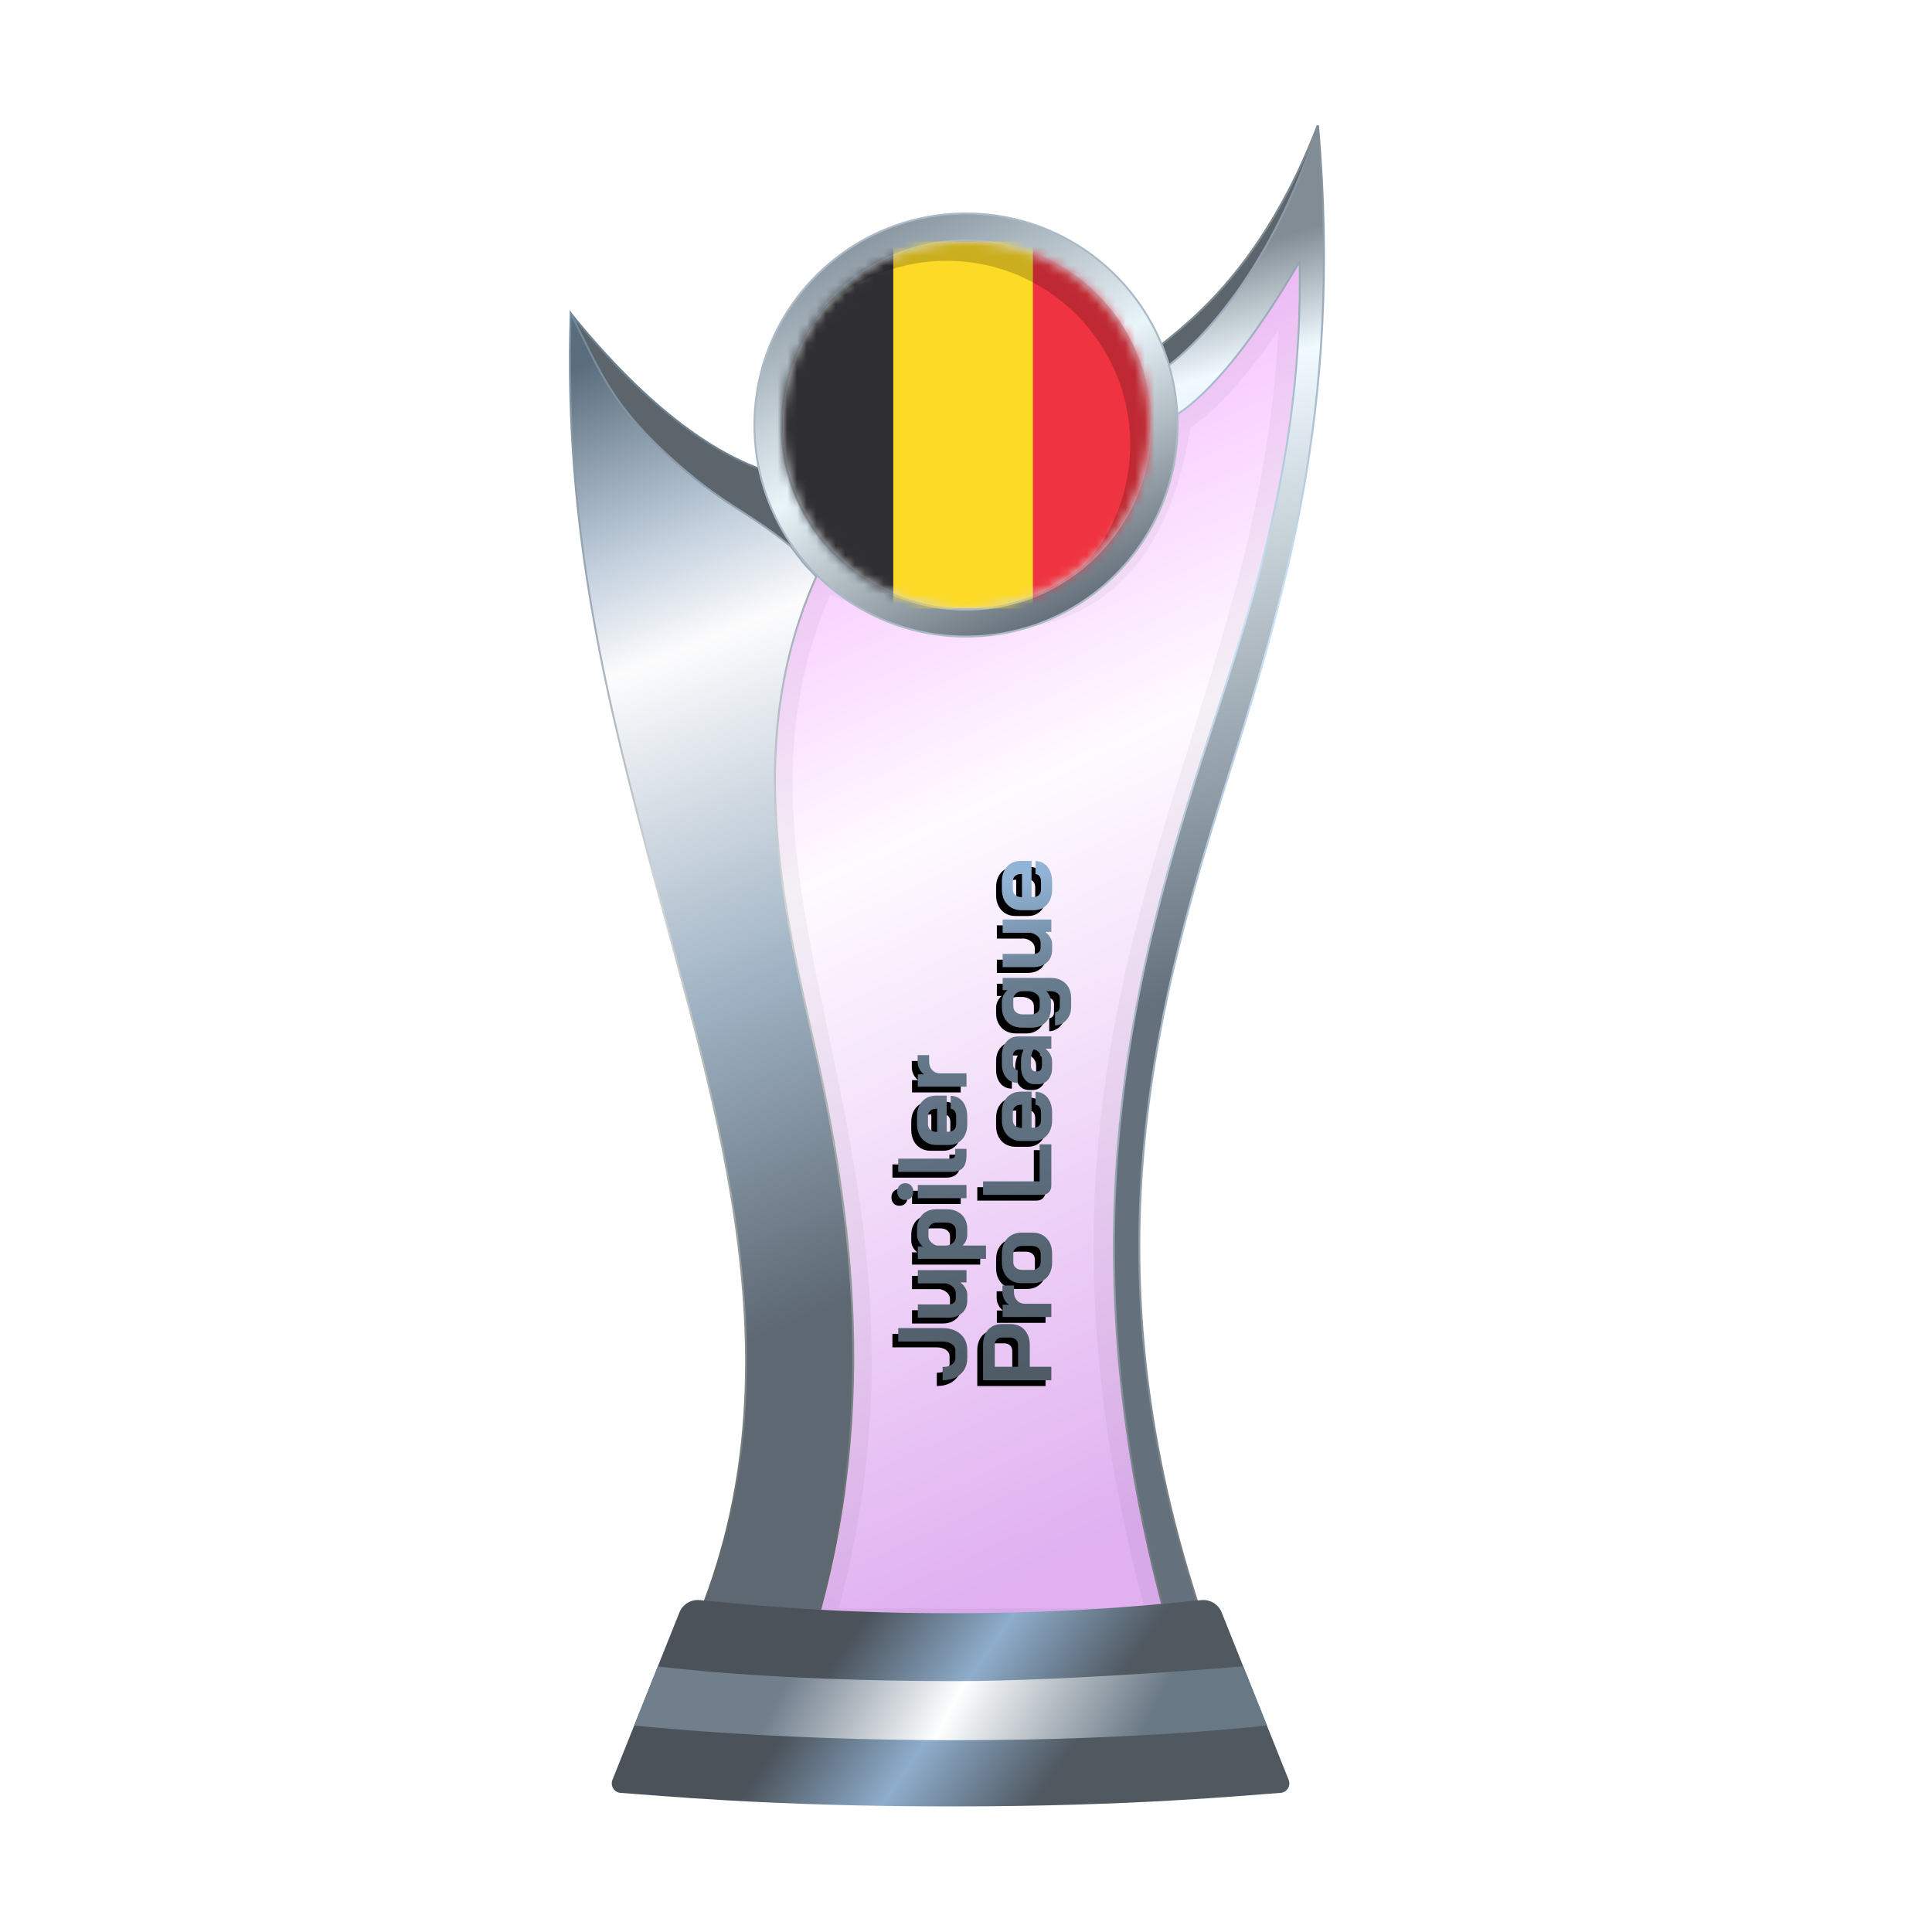 <?xml version="1.0" encoding="UTF-8"?>
<svg width="200px" height="200px" viewBox="0 0 200 200" version="1.1" xmlns="http://www.w3.org/2000/svg" xmlns:xlink="http://www.w3.org/1999/xlink">
    <title>belgium_silver</title>
    <defs>
        <linearGradient x1="39.044%" y1="6.772%" x2="58.233%" y2="95.397%" id="linearGradient-1">
            <stop stop-color="#EE86FF" offset="0%"></stop>
            <stop stop-color="#FEF7FF" offset="37.799%"></stop>
            <stop stop-color="#CB7CE7" offset="100%"></stop>
        </linearGradient>
        <filter x="-9.2%" y="-7.0%" width="118.4%" height="110.5%" filterUnits="objectBoundingBox" id="filter-2">
            <feGaussianBlur stdDeviation="1" in="SourceGraphic"></feGaussianBlur>
        </filter>
        <linearGradient x1="50.332%" y1="8.222%" x2="53.008%" y2="57.196%" id="linearGradient-3">
            <stop stop-color="#818C95" offset="0%"></stop>
            <stop stop-color="#F0FAFF" offset="16.42%"></stop>
            <stop stop-color="#64717D" offset="100%"></stop>
        </linearGradient>
        <linearGradient x1="50.955%" y1="-0.323%" x2="51.506%" y2="94.957%" id="linearGradient-4">
            <stop stop-color="#7F8B96" offset="0%"></stop>
            <stop stop-color="#CAE2F8" offset="32.955%"></stop>
            <stop stop-color="#757A7F" offset="100%"></stop>
        </linearGradient>
        <linearGradient x1="48.684%" y1="0.016%" x2="56.281%" y2="77.617%" id="linearGradient-5">
            <stop stop-color="#5A6D7C" offset="0%"></stop>
            <stop stop-color="#BFCDDB" offset="19.433%"></stop>
            <stop stop-color="#FCFCFD" offset="31.193%"></stop>
            <stop stop-color="#A0B3C4" offset="65.716%"></stop>
            <stop stop-color="#5D6873" offset="100%"></stop>
        </linearGradient>
        <linearGradient x1="52.298%" y1="-0.283%" x2="54.68%" y2="93.621%" id="linearGradient-6">
            <stop stop-color="#73889C" offset="0%"></stop>
            <stop stop-color="#D1D5D5" offset="47.712%"></stop>
            <stop stop-color="#626969" offset="100%"></stop>
        </linearGradient>
        <linearGradient x1="29.723%" y1="45.927%" x2="71.412%" y2="54.64%" id="linearGradient-7">
            <stop stop-color="#4B525A" offset="0%"></stop>
            <stop stop-color="#8EADCC" offset="49.166%"></stop>
            <stop stop-color="#505860" offset="100%"></stop>
        </linearGradient>
        <linearGradient x1="22.357%" y1="48.161%" x2="82.774%" y2="51.797%" id="linearGradient-8">
            <stop stop-color="#717F8D" offset="0%"></stop>
            <stop stop-color="#FEFFFF" offset="46.571%"></stop>
            <stop stop-color="#697885" offset="100%"></stop>
        </linearGradient>
        <linearGradient x1="15.322%" y1="11.29%" x2="60.493%" y2="100.18%" id="linearGradient-9">
            <stop stop-color="#8B97A1" offset="0%"></stop>
            <stop stop-color="#EAF5FA" offset="47.712%"></stop>
            <stop stop-color="#66717B" offset="100%"></stop>
        </linearGradient>
        <circle id="path-10" cx="19" cy="19" r="19"></circle>
        <linearGradient x1="0%" y1="52.056%" x2="94.547%" y2="44.396%" id="linearGradient-12">
            <stop stop-color="#4F5B67" offset="0%"></stop>
            <stop stop-color="#687C8F" offset="78.543%"></stop>
            <stop stop-color="#91B3D5" offset="100%"></stop>
        </linearGradient>
        <path d="M75,115.884 L78.725,115.884 C79.136,115.884 79.499,115.965 79.815,116.126 C80.132,116.281 80.377,116.507 80.552,116.803 C80.727,117.092 80.815,117.425 80.815,117.802 L80.815,118.741 C80.815,119.131 80.724,119.478 80.542,119.781 C80.361,120.077 80.105,120.309 79.775,120.477 C79.452,120.639 79.075,120.72 78.644,120.72 L76.393,120.72 L76.393,122.951 L75,122.951 L75,115.884 Z M78.624,119.508 C78.86,119.508 79.052,119.434 79.2,119.286 C79.348,119.131 79.422,118.929 79.422,118.68 L79.422,117.863 C79.422,117.627 79.354,117.442 79.22,117.307 C79.092,117.166 78.92,117.095 78.705,117.095 L76.393,117.095 L76.393,119.508 L78.624,119.508 Z M81.545,117.913 L82.817,117.913 L82.817,118.559 C82.945,118.364 83.127,118.206 83.362,118.085 C83.605,117.957 83.857,117.893 84.12,117.893 L84.806,117.893 L84.806,119.084 L84.12,119.084 C83.763,119.084 83.473,119.192 83.251,119.407 C83.029,119.623 82.918,119.899 82.918,120.235 L82.918,122.951 L81.545,122.951 L81.545,117.913 Z M87.201,123.031 C86.776,123.031 86.4,122.951 86.07,122.789 C85.747,122.621 85.494,122.385 85.313,122.082 C85.138,121.78 85.05,121.43 85.05,121.033 L85.05,119.851 C85.05,119.454 85.141,119.104 85.323,118.801 C85.504,118.492 85.757,118.253 86.08,118.085 C86.41,117.916 86.787,117.832 87.211,117.832 L88.119,117.832 C88.543,117.832 88.917,117.916 89.24,118.085 C89.57,118.253 89.825,118.492 90.007,118.801 C90.189,119.104 90.28,119.454 90.28,119.851 L90.28,121.033 C90.28,121.43 90.189,121.78 90.007,122.082 C89.825,122.385 89.57,122.621 89.24,122.789 C88.917,122.951 88.54,123.031 88.109,123.031 L87.201,123.031 Z M88.089,121.85 C88.338,121.85 88.536,121.766 88.685,121.598 C88.833,121.423 88.907,121.197 88.907,120.921 L88.907,119.942 C88.907,119.666 88.833,119.444 88.685,119.276 C88.536,119.101 88.341,119.013 88.099,119.013 L87.231,119.013 C86.989,119.013 86.793,119.101 86.645,119.276 C86.497,119.444 86.423,119.666 86.423,119.942 L86.423,120.921 C86.423,121.197 86.497,121.423 86.645,121.598 C86.793,121.766 86.985,121.85 87.221,121.85 L88.089,121.85 Z M95.174,122.951 C94.878,122.951 94.639,122.867 94.457,122.698 C94.283,122.523 94.195,122.294 94.195,122.012 L94.195,115.884 L95.588,115.884 L95.588,121.739 L99.424,121.739 L99.424,122.951 L95.174,122.951 Z M101.93,123.031 C101.506,123.031 101.129,122.954 100.799,122.799 C100.476,122.638 100.224,122.416 100.042,122.133 C99.86,121.844 99.769,121.514 99.769,121.144 L99.769,119.841 C99.769,119.444 99.86,119.094 100.042,118.791 C100.224,118.489 100.476,118.253 100.799,118.085 C101.129,117.916 101.506,117.832 101.93,117.832 L102.737,117.832 C103.384,117.832 103.902,118.014 104.292,118.377 C104.682,118.741 104.878,119.225 104.878,119.831 L104.878,120.901 L101.142,120.901 L101.142,121.144 C101.142,121.366 101.213,121.544 101.354,121.679 C101.496,121.813 101.687,121.881 101.93,121.881 L102.717,121.881 C102.953,121.881 103.141,121.83 103.283,121.729 C103.431,121.621 103.505,121.484 103.505,121.315 L104.857,121.315 C104.857,121.652 104.767,121.951 104.585,122.214 C104.403,122.476 104.147,122.678 103.818,122.819 C103.495,122.961 103.121,123.031 102.697,123.031 L101.93,123.031 Z M103.525,119.912 L103.525,119.831 C103.525,119.569 103.454,119.36 103.313,119.205 C103.171,119.044 102.983,118.963 102.747,118.963 L101.93,118.963 C101.687,118.963 101.492,119.047 101.344,119.215 C101.196,119.384 101.122,119.606 101.122,119.882 L101.122,119.912 L103.525,119.912 Z M107.403,123.031 C106.878,123.031 106.454,122.9 106.131,122.638 C105.808,122.375 105.646,122.029 105.646,121.598 L105.646,121.224 C105.646,120.8 105.814,120.461 106.151,120.205 C106.487,119.942 106.932,119.811 107.483,119.811 L108.099,119.811 C108.274,119.811 108.463,119.835 108.665,119.882 C108.867,119.929 109.052,119.993 109.22,120.073 L109.22,119.549 C109.22,119.38 109.163,119.246 109.048,119.145 C108.941,119.037 108.796,118.983 108.614,118.983 L107.746,118.983 C107.557,118.983 107.406,119.027 107.292,119.114 C107.177,119.202 107.12,119.32 107.12,119.468 L105.787,119.468 C105.787,118.976 105.966,118.583 106.322,118.287 C106.686,117.984 107.16,117.832 107.746,117.832 L108.614,117.832 C109.206,117.832 109.684,117.99 110.048,118.307 C110.411,118.616 110.593,119.03 110.593,119.549 L110.593,122.951 L109.321,122.951 L109.321,122.345 C109.159,122.553 108.961,122.722 108.725,122.85 C108.49,122.971 108.257,123.031 108.029,123.031 L107.403,123.031 Z M108.13,121.981 C108.379,121.981 108.601,121.918 108.796,121.79 C108.991,121.662 109.132,121.49 109.22,121.275 L109.22,121.103 C109.112,121.022 108.961,120.959 108.766,120.911 C108.577,120.864 108.375,120.841 108.16,120.841 L107.524,120.841 C107.362,120.841 107.231,120.881 107.13,120.962 C107.029,121.043 106.979,121.15 106.979,121.285 L106.979,121.547 C106.979,121.675 107.033,121.78 107.14,121.86 C107.255,121.941 107.403,121.981 107.584,121.981 L108.13,121.981 Z M113.662,125 C113.123,125 112.676,124.845 112.319,124.536 C111.962,124.233 111.764,123.832 111.723,123.334 L113.076,123.334 C113.09,123.482 113.15,123.6 113.258,123.688 C113.365,123.782 113.5,123.829 113.662,123.829 L114.57,123.829 C114.779,123.829 114.947,123.741 115.075,123.567 C115.21,123.398 115.277,123.176 115.277,122.9 L115.277,122.426 C115.142,122.574 114.977,122.692 114.782,122.779 C114.594,122.867 114.412,122.91 114.237,122.91 L113.54,122.91 C112.928,122.91 112.433,122.729 112.056,122.365 C111.686,122.002 111.501,121.524 111.501,120.932 L111.501,119.902 C111.501,119.491 111.589,119.131 111.764,118.822 C111.939,118.505 112.184,118.263 112.501,118.095 C112.817,117.92 113.18,117.832 113.591,117.832 L114.176,117.832 C114.405,117.832 114.628,117.886 114.843,117.994 C115.065,118.101 115.243,118.243 115.378,118.418 L115.378,117.913 L116.65,117.913 L116.65,122.9 C116.65,123.317 116.562,123.684 116.387,124.001 C116.219,124.317 115.977,124.563 115.66,124.738 C115.344,124.913 114.981,125 114.57,125 L113.662,125 Z M114.328,121.749 C114.584,121.749 114.799,121.645 114.974,121.436 C115.149,121.221 115.25,120.942 115.277,120.598 L115.277,119.902 C115.25,119.633 115.159,119.417 115.004,119.256 C114.85,119.094 114.654,119.013 114.419,119.013 L113.712,119.013 C113.463,119.013 113.261,119.104 113.106,119.286 C112.952,119.468 112.874,119.707 112.874,120.003 L112.874,120.831 C112.874,121.107 112.945,121.329 113.086,121.497 C113.228,121.665 113.409,121.749 113.631,121.749 L114.328,121.749 Z M119.532,123.031 C119,123.031 118.572,122.853 118.249,122.496 C117.926,122.133 117.765,121.658 117.765,121.073 L117.765,117.913 L119.138,117.913 L119.138,121.093 C119.138,121.315 119.192,121.497 119.299,121.638 C119.414,121.773 119.562,121.84 119.743,121.84 L120.329,121.84 C120.551,121.84 120.753,121.749 120.935,121.567 C121.117,121.379 121.244,121.133 121.318,120.831 L121.318,117.913 L122.691,117.913 L122.691,122.951 L121.419,122.951 L121.419,122.304 C121.265,122.52 121.073,122.695 120.844,122.83 C120.622,122.964 120.406,123.031 120.198,123.031 L119.532,123.031 Z M125.818,123.031 C125.393,123.031 125.017,122.954 124.687,122.799 C124.364,122.638 124.111,122.416 123.93,122.133 C123.748,121.844 123.657,121.514 123.657,121.144 L123.657,119.841 C123.657,119.444 123.748,119.094 123.93,118.791 C124.111,118.489 124.364,118.253 124.687,118.085 C125.017,117.916 125.393,117.832 125.818,117.832 L126.625,117.832 C127.271,117.832 127.789,118.014 128.18,118.377 C128.57,118.741 128.765,119.225 128.765,119.831 L128.765,120.901 L125.03,120.901 L125.03,121.144 C125.03,121.366 125.101,121.544 125.242,121.679 C125.383,121.813 125.575,121.881 125.818,121.881 L126.605,121.881 C126.84,121.881 127.029,121.83 127.17,121.729 C127.318,121.621 127.392,121.484 127.392,121.315 L128.745,121.315 C128.745,121.652 128.654,121.951 128.472,122.214 C128.291,122.476 128.035,122.678 127.705,122.819 C127.382,122.961 127.009,123.031 126.585,123.031 L125.818,123.031 Z M127.412,119.912 L127.412,119.831 C127.412,119.569 127.342,119.36 127.201,119.205 C127.059,119.044 126.871,118.963 126.635,118.963 L125.818,118.963 C125.575,118.963 125.38,119.047 125.232,119.215 C125.084,119.384 125.01,119.606 125.01,119.882 L125.01,119.912 L127.412,119.912 Z M77.302,114.248 C76.844,114.248 76.44,114.144 76.09,113.936 C75.747,113.72 75.478,113.421 75.283,113.037 C75.094,112.647 75,112.199 75,111.694 L76.373,111.694 C76.373,112.091 76.457,112.411 76.625,112.653 C76.8,112.896 77.026,113.017 77.302,113.017 L78.079,113.017 C78.355,113.017 78.577,112.892 78.745,112.643 C78.92,112.387 79.008,112.054 79.008,111.644 L79.008,107.101 L80.401,107.101 L80.401,111.704 C80.401,112.209 80.307,112.653 80.118,113.037 C79.93,113.421 79.664,113.72 79.321,113.936 C78.978,114.144 78.584,114.248 78.14,114.248 L77.302,114.248 Z M83.243,114.248 C82.711,114.248 82.284,114.07 81.96,113.713 C81.637,113.35 81.476,112.876 81.476,112.29 L81.476,109.13 L82.849,109.13 L82.849,112.31 C82.849,112.532 82.903,112.714 83.01,112.855 C83.125,112.99 83.273,113.057 83.455,113.057 L84.04,113.057 C84.262,113.057 84.464,112.966 84.646,112.785 C84.827,112.596 84.955,112.35 85.03,112.048 L85.03,109.13 L86.402,109.13 L86.402,114.168 L85.13,114.168 L85.13,113.522 C84.976,113.737 84.784,113.912 84.555,114.047 C84.333,114.181 84.118,114.248 83.909,114.248 L83.243,114.248 Z M87.57,109.13 L88.842,109.13 L88.842,109.675 C88.983,109.487 89.162,109.335 89.377,109.221 C89.599,109.107 89.814,109.049 90.023,109.049 L90.659,109.049 C91.063,109.049 91.42,109.133 91.729,109.302 C92.039,109.463 92.278,109.692 92.446,109.988 C92.614,110.284 92.699,110.624 92.699,111.008 L92.699,112.139 C92.699,112.556 92.614,112.926 92.446,113.249 C92.278,113.565 92.042,113.811 91.739,113.986 C91.436,114.161 91.087,114.248 90.689,114.248 L90.033,114.248 C89.845,114.248 89.65,114.205 89.448,114.117 C89.253,114.03 89.084,113.912 88.943,113.764 L88.943,116.187 L87.57,116.187 L87.57,109.13 Z M90.508,113.067 C90.757,113.067 90.955,112.973 91.103,112.785 C91.251,112.596 91.325,112.347 91.325,112.038 L91.325,111.109 C91.325,110.846 91.248,110.634 91.093,110.473 C90.945,110.311 90.747,110.23 90.498,110.23 L89.882,110.23 C89.687,110.23 89.502,110.311 89.327,110.473 C89.152,110.628 89.024,110.83 88.943,111.079 L88.943,112.078 C88.976,112.374 89.078,112.613 89.246,112.795 C89.421,112.976 89.633,113.067 89.882,113.067 L90.508,113.067 Z M94.531,108.656 C94.268,108.656 94.056,108.582 93.895,108.433 C93.74,108.279 93.663,108.077 93.663,107.828 C93.663,107.579 93.74,107.38 93.895,107.232 C94.056,107.077 94.268,107 94.531,107 C94.793,107 95.002,107.077 95.157,107.232 C95.318,107.38 95.399,107.579 95.399,107.828 C95.399,108.077 95.318,108.279 95.157,108.433 C95.002,108.582 94.793,108.656 94.531,108.656 Z M93.844,109.13 L95.217,109.13 L95.217,114.168 L93.844,114.168 L93.844,109.13 Z M98.307,114.168 C97.708,114.168 97.268,114.043 96.985,113.794 C96.709,113.538 96.571,113.145 96.571,112.613 L96.571,107.101 L97.944,107.101 L97.944,112.532 C97.944,112.694 97.981,112.812 98.055,112.886 C98.129,112.96 98.247,112.997 98.408,112.997 L98.953,112.997 L98.953,114.168 L98.307,114.168 Z M101.517,114.248 C101.093,114.248 100.716,114.171 100.386,114.016 C100.063,113.855 99.811,113.633 99.629,113.35 C99.447,113.061 99.356,112.731 99.356,112.361 L99.356,111.058 C99.356,110.661 99.447,110.311 99.629,110.008 C99.811,109.706 100.063,109.47 100.386,109.302 C100.716,109.133 101.093,109.049 101.517,109.049 L102.324,109.049 C102.97,109.049 103.489,109.231 103.879,109.595 C104.269,109.958 104.465,110.442 104.465,111.048 L104.465,112.118 L100.729,112.118 L100.729,112.361 C100.729,112.583 100.8,112.761 100.941,112.896 C101.083,113.03 101.274,113.098 101.517,113.098 L102.304,113.098 C102.54,113.098 102.728,113.047 102.869,112.946 C103.018,112.838 103.092,112.701 103.092,112.532 L104.444,112.532 C104.444,112.869 104.354,113.168 104.172,113.431 C103.99,113.693 103.734,113.895 103.405,114.036 C103.081,114.178 102.708,114.248 102.284,114.248 L101.517,114.248 Z M103.112,111.129 L103.112,111.048 C103.112,110.786 103.041,110.577 102.9,110.422 C102.758,110.261 102.57,110.18 102.334,110.18 L101.517,110.18 C101.274,110.18 101.079,110.264 100.931,110.433 C100.783,110.601 100.709,110.823 100.709,111.099 L100.709,111.129 L103.112,111.129 Z M105.395,109.13 L106.667,109.13 L106.667,109.776 C106.795,109.581 106.976,109.423 107.212,109.302 C107.454,109.174 107.706,109.11 107.969,109.11 L108.655,109.11 L108.655,110.301 L107.969,110.301 C107.612,110.301 107.323,110.409 107.101,110.624 C106.879,110.84 106.768,111.116 106.768,111.452 L106.768,114.168 L105.395,114.168 L105.395,109.13 Z" id="path-13"></path>
        <filter x="-1.7%" y="-5.0%" width="102.2%" height="106.7%" filterUnits="objectBoundingBox" id="filter-14">
            <feOffset dx="-0.6" dy="-0.6" in="SourceAlpha" result="shadowOffsetOuter1"></feOffset>
            <feColorMatrix values="0 0 0 0 0   0 0 0 0 0   0 0 0 0 0  0 0 0 0.2 0" type="matrix" in="shadowOffsetOuter1"></feColorMatrix>
        </filter>
    </defs>
    <g id="belgium_silver" stroke="none" stroke-width="1" fill="none" fill-rule="evenodd">
        <g id="euro_qualify_gold_shield" transform="translate(59, 13)">
            <g id="cup" transform="translate(-0, 0)">
                <path d="M25.9,46 C10,79.5 39.5,107 25.182,155.5 L62.144,155.5 C43.037,88.637 76.262,63.456 75.431,14.451 C66.71,28.571 62.4,30 62.4,30 C59.078,53.672 42.512,53.06 25.9,46 Z" id="glass" fill="url(#linearGradient-1)" fill-rule="nonzero" opacity="0.6"></path>
                <path d="M25.9,46 C10,79.5 39.5,107 25.182,155.5 L62.144,155.5 C43.037,88.637 76.262,63.456 75.431,14.451 C66.71,28.571 62.4,30 62.4,30 C59.078,53.672 42.512,53.06 25.9,46 Z" id="glass-shadow" stroke="#000000" stroke-width="4" opacity="0.2" fill-rule="nonzero" filter="url(#filter-2)"></path>
                <path d="M77.4,0 C69.9,19.5 58.9,23 60.4,24 L61.4,26.5 C69.9,24 77.4,10 77.4,0 Z" id="Path" stroke="#7E8992" stroke-width="0.2" fill="#5B656B" fill-rule="nonzero"></path>
                <path d="M75.531,14.449 L75.525,14.093 L75.345,14.4 C71.083,21.669 67.706,25.673 65.398,27.859 C64.244,28.951 63.358,29.589 62.763,29.953 C62.465,30.135 62.24,30.248 62.091,30.316 C62.045,30.337 62.007,30.353 61.975,30.366 L61.012,25.547 C61.029,25.536 61.05,25.522 61.075,25.505 C61.155,25.452 61.271,25.372 61.422,25.264 C61.723,25.046 62.159,24.715 62.701,24.256 C63.784,23.338 65.292,21.913 66.989,19.877 C70.329,15.871 74.404,9.504 77.441,0.005 C80.081,29.62 73.719,49.746 67.747,68.635 C60.167,92.611 53.219,119.579 66.142,156.4 L62.219,156.4 C50.618,115.733 58.388,86.997 66.053,63.575 C70.975,48.533 75.856,33.617 75.531,14.449 Z" id="Path" stroke="url(#linearGradient-4)" stroke-width="0.2" fill="url(#linearGradient-3)" fill-rule="nonzero"></path>
                <path d="M0.12,19.5 C7.453,28.5 14.413,34 21,36 L24,45 C8.413,35.333 0.453,26.833 0.12,19.5 Z" id="Path-2" stroke="#6F8190" stroke-width="0.2" fill="#5B656B"></path>
                <path d="M12.448,156.4 C24.523,129.475 14.934,101.369 8.615,77.48 C4.139,60.556 -0.705,42.242 0.085,19.478 C2.915,24.898 4,28.5 10,34 C16,39.5 17.965,39.575 22.86,43.571 C23.46,44.321 23.976,45.069 24.5,45.631 C24.763,45.913 25,46.147 25.16,46.312 C25.213,46.367 25.327,46.496 25.5,46.7 C18.264,62.841 21.677,79.21 25.037,94.011 C28.6,109.705 32.549,132.09 25.108,156.4 L12.448,156.4 Z" id="Path" stroke="url(#linearGradient-6)" stroke-width="0.2" fill="url(#linearGradient-5)" fill-rule="nonzero"></path>
                <path d="M11.335,153.913 C11.669,153.078 12.513,152.565 13.409,152.641 C16.674,152.916 25.364,154 39.5,154 C53.636,154 62.126,152.916 65.391,152.641 C66.287,152.565 67.131,153.078 67.465,153.913 L74.398,171.244 C74.647,171.869 74.227,172.553 73.557,172.598 C69.827,172.849 58.454,174 39.5,174 C20.546,174 8.973,172.849 5.243,172.598 C4.573,172.553 4.153,171.869 4.402,171.244 L11.335,153.913 Z" id="Path" fill="url(#linearGradient-7)" fill-rule="nonzero"></path>
                <path d="M9.1,159.5 C9.1,159.5 20.307,161.029 39.902,161.029 C51.809,161.029 69.7,159.5 69.7,159.5 L72.15,165.617 C72.15,165.617 59.498,167.146 39.902,167.146 C20.307,167.146 6.66,165.617 6.66,165.617 L9.1,159.5 Z" id="Path" fill="url(#linearGradient-8)" fill-rule="nonzero"></path>
                <circle id="Oval" fill="#6F727A" cx="41" cy="31" r="21"></circle>
                <path d="M41,9.1 C47.048,9.1 52.523,11.551 56.486,15.514 C60.449,19.477 62.9,24.952 62.9,31 C62.9,37.048 60.449,42.523 56.486,46.486 C52.523,50.449 47.048,52.9 41,52.9 C34.952,52.9 29.477,50.449 25.514,46.486 C21.551,42.523 19.1,37.048 19.1,31 C19.1,24.952 21.551,19.477 25.514,15.514 C29.477,11.551 34.952,9.1 41,9.1 Z M41,11.9 C35.726,11.9 30.951,14.038 27.494,17.494 C24.038,20.951 21.9,25.726 21.9,31 C21.9,36.274 24.038,41.049 27.494,44.506 C30.951,47.962 35.726,50.1 41,50.1 C46.274,50.1 51.049,47.962 54.506,44.506 C57.962,41.049 60.1,36.274 60.1,31 C60.1,25.726 57.962,20.951 54.506,17.494 C51.049,14.038 46.274,11.9 41,11.9 Z" id="Shape" stroke="#ACBAC8" stroke-width="0.2" fill="url(#linearGradient-9)"></path>
            </g>
        </g>
        <g id="flag" transform="translate(81, 25)">
            <mask id="mask-11" fill="white">
                <use xlink:href="#path-10"></use>
            </mask>
            <use id="Mask" fill="#D8D8D8" xlink:href="#path-10"></use>
            <g mask="url(#mask-11)" fill-rule="nonzero" id="Path">
                <g transform="translate(-6, 0)">
                    <polygon fill="#FDDA25" points="16.473 0 32.927 0 32.927 38 16.473 38"></polygon>
                    <path d="M31.927,0 L45.6,0 C47.699,0 49.4,1.701 49.4,3.8 L49.4,34.2 C49.4,36.299 47.699,38 45.6,38 L31.927,38 L31.927,0 Z" fill="#EF3340"></path>
                    <path d="M0,3.8 C0,1.701 1.701,0 3.8,0 L17.473,0 L17.473,38 L3.8,38 C1.701,38 0,36.299 0,34.2 L0,3.8 Z" fill="#2F2F33"></path>
                </g>
            </g>
            <path d="M19,0 C29.493,0 38,8.507 38,19 C38,24.756 35.441,29.914 31.398,33.398 C34.266,30.07 36,25.738 36,21 C36,10.507 27.493,2 17,2 C12.262,2 7.93,3.734 4.602,6.602 C8.086,2.559 13.244,0 19,0 Z" id="Path" fill-opacity="0.2" fill="#000000" mask="url(#mask-11)"></path>
        </g>
        <g id="Combined-Shape" fill-rule="nonzero" transform="translate(101.883, 116) rotate(-90) translate(-101.883, -116)">
            <use fill="black" fill-opacity="1" filter="url(#filter-14)" xlink:href="#path-13"></use>
            <use fill="url(#linearGradient-12)" xlink:href="#path-13"></use>
        </g>
    </g>
</svg>